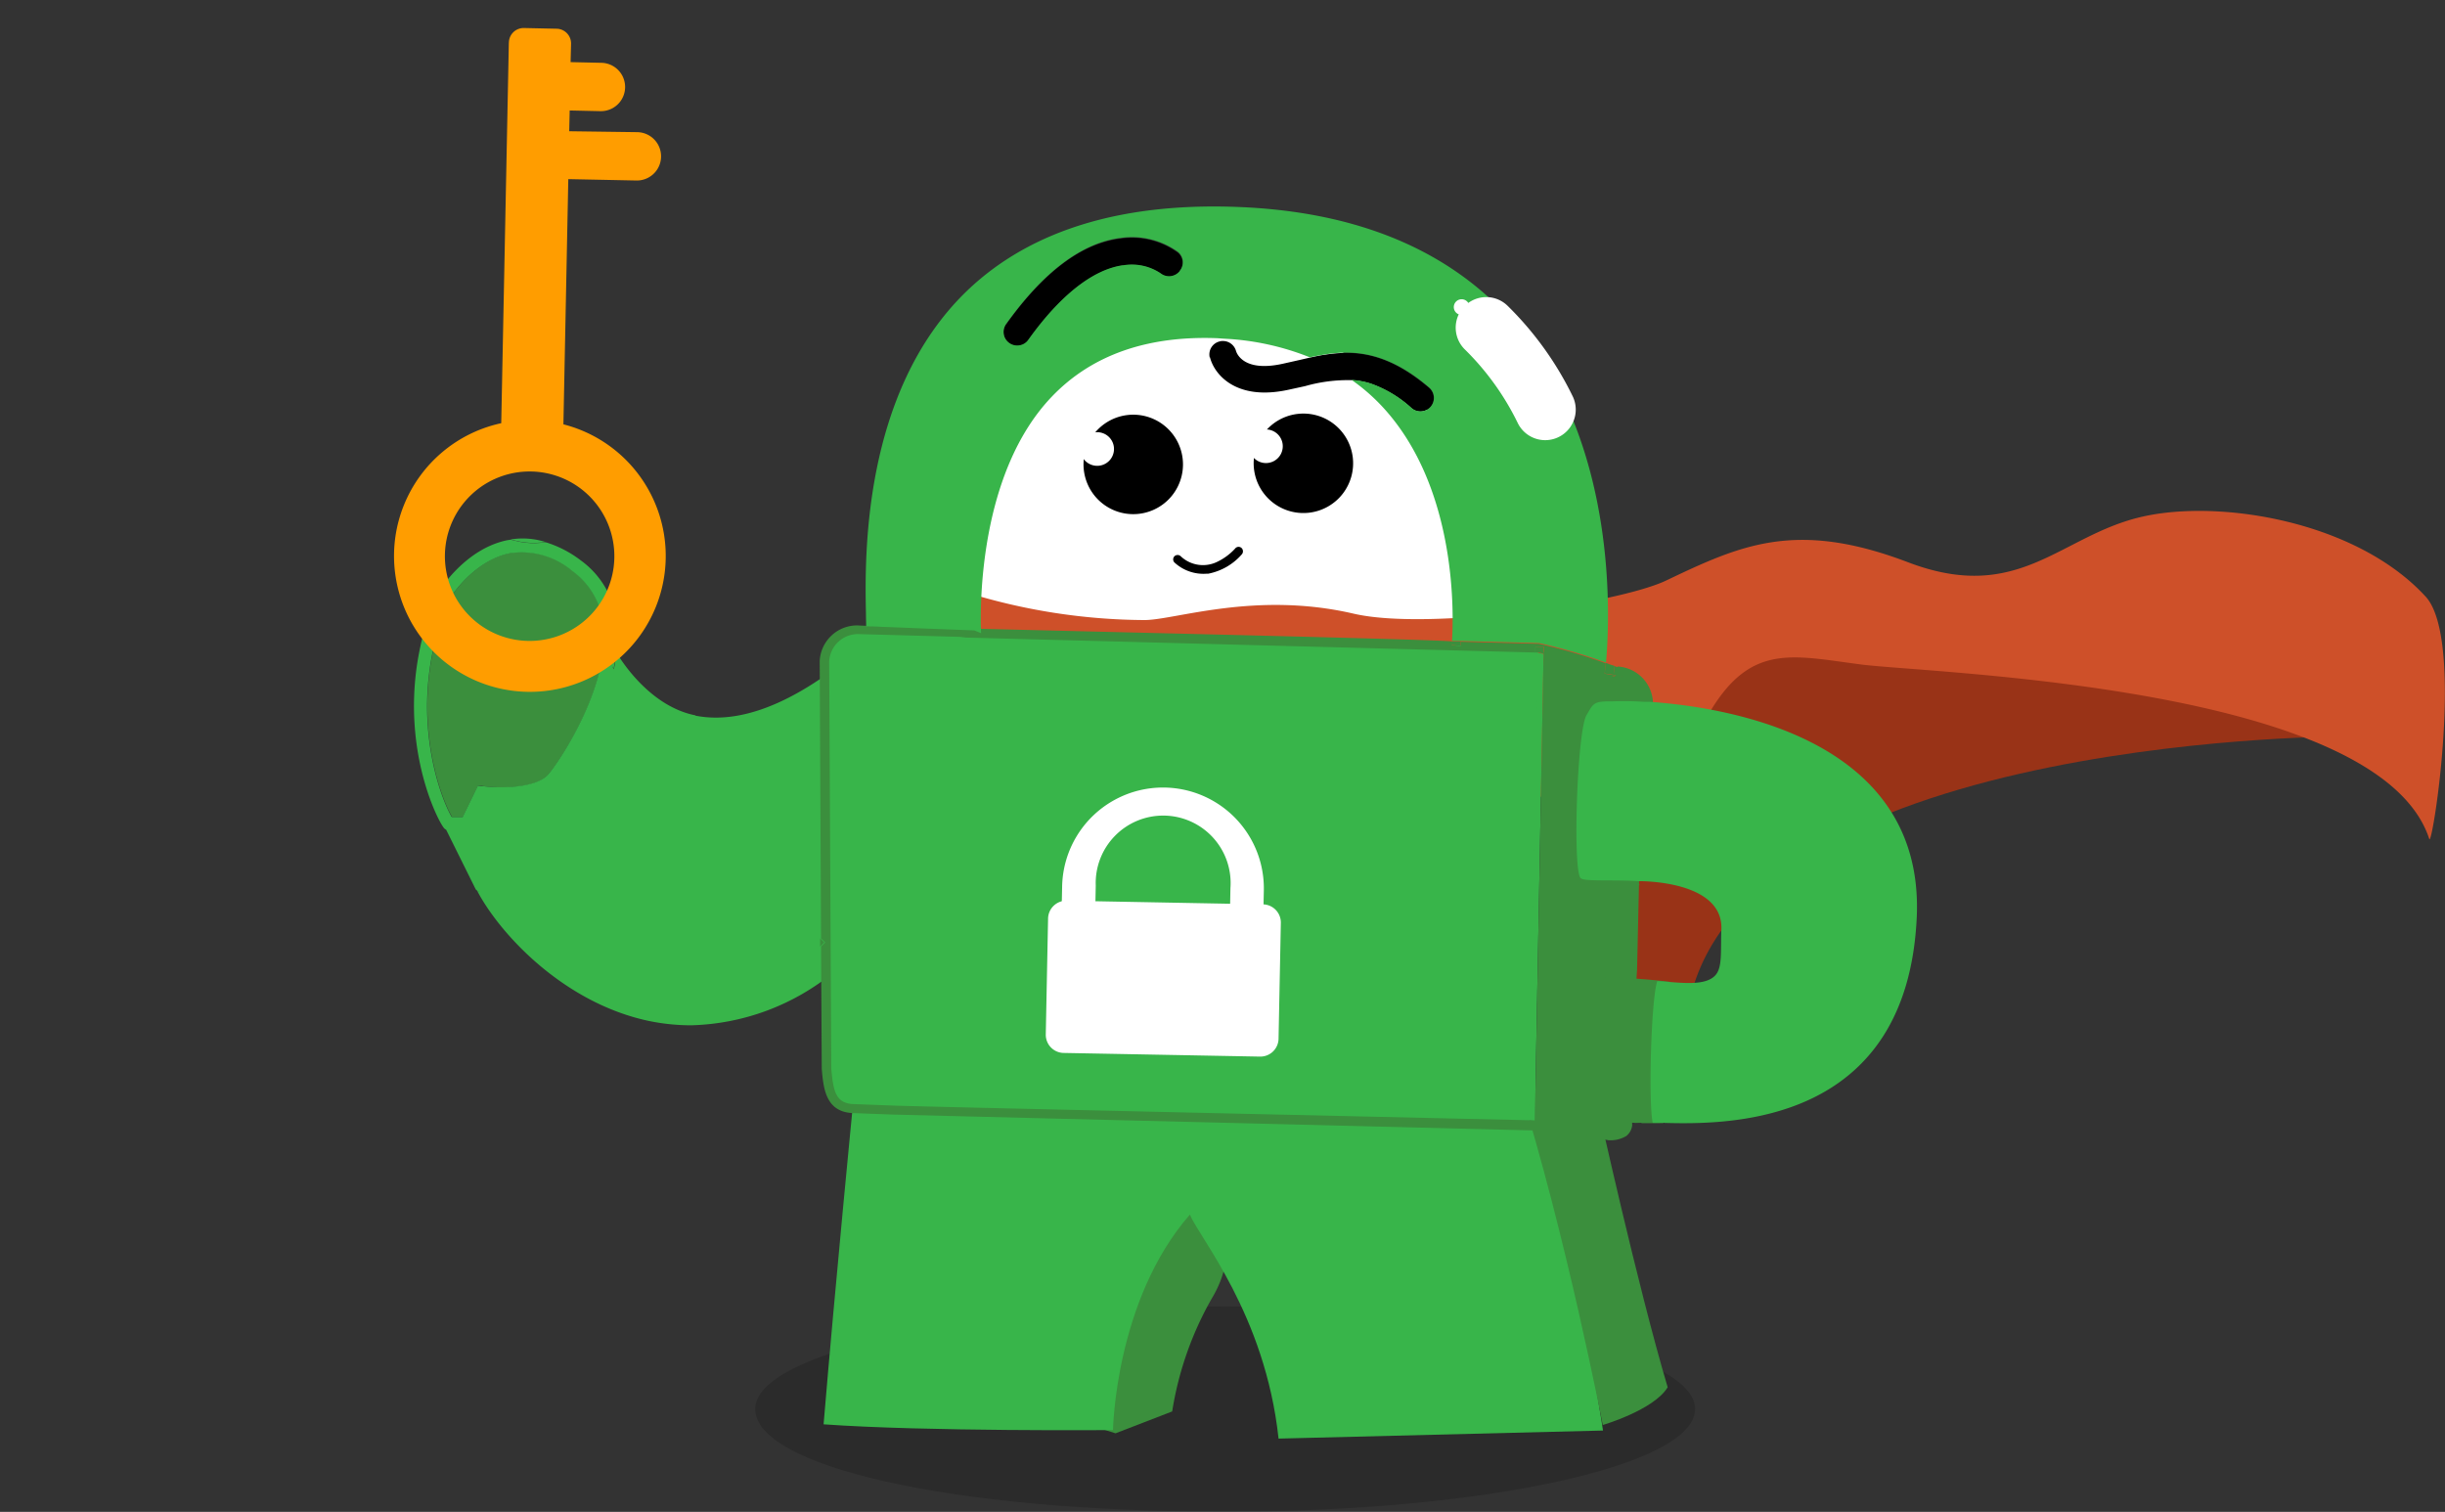 <svg xmlns="http://www.w3.org/2000/svg" xmlns:xlink="http://www.w3.org/1999/xlink" width="200.1" height="123.731" viewBox="0 0 200.1 123.731">
  <rect x="0" y="0" width="200.1" height="123.731" fill="#333333" stroke="none"/>
  <defs>
    <clipPath id="clip-path">
      <rect id="Rectangle_3682" data-name="Rectangle 3682" width="200.1" height="123.73" fill="none"/>
    </clipPath>
    <clipPath id="clip-path-3">
      <rect id="Rectangle_3680" data-name="Rectangle 3680" width="76.919" height="16.818" fill="none"/>
    </clipPath>
  </defs>
  <g id="Artwork_14" data-name="Artwork 14" transform="translate(530.95 328.31)">
    <g id="Artwork_14-2" data-name="Artwork 14" transform="translate(-530.95 -328.31)" clip-path="url(#clip-path)">
      <g id="Group_44772" data-name="Group 44772" clip-path="url(#clip-path)">
        <path id="Path_37094" data-name="Path 37094" d="M187.4,243.539c-3.693,8.725-.66,16.319.226,17.788h.9l1.244-2.563.4.057c1.131.17,4.3.32,5.389-1s5.05-7.33,4.466-12.211a6.181,6.181,0,0,0-2.506-4.391,6.328,6.328,0,0,0-5.144-1.47c-2.9.584-4.767,3.486-4.975,3.788" transform="translate(-150.638 -194.49)" fill="#3b8f3d"/>
        <path id="Path_37095" data-name="Path 37095" d="M194.3,360.538l.17.113.17-.151-.32.038" transform="translate(-157.687 -292.569)" fill="#38b54a"/>
        <path id="Path_37096" data-name="Path 37096" d="M196,359.77h1.658l.075-.17-1.734.17" transform="translate(-159.067 -291.839)" fill="#38b54a"/>
        <path id="Path_37097" data-name="Path 37097" d="M206.8,383.99l.094.17,1.281.075c-.151-.245-.283-.509-.4-.735Z" transform="translate(-167.832 -311.235)" fill="#38b54a"/>
        <path id="Path_37098" data-name="Path 37098" d="M208.581,387.075,207.3,387c1.847,3.5,7.01,9.1,13.944,10.609a17.131,17.131,0,0,0,3.543.377,19.2,19.2,0,0,0,11.645-4.315l.132-.98-.245-.32c-4.824,3.844-9.817,5.238-14.83,4.146-6.2-1.338-10.91-6.143-12.889-9.459" transform="translate(-168.237 -314.075)" fill="#38b54a"/>
        <path id="Path_37099" data-name="Path 37099" d="M218.7,352.932l.094.546.735-.678Z" transform="translate(-177.489 -286.32)" fill="#38b54a"/>
        <path id="Path_37100" data-name="Path 37100" d="M219.2,348.527l2.374.132s-.377-1.979-.4-1.96l-.113,1.507Z" transform="translate(-177.895 -281.369)" fill="#38b54a"/>
        <path id="Path_37101" data-name="Path 37101" d="M219.2,348.528l1.866-.32.113-1.508h-.038l-.565.528-.038.509-.6.113Z" transform="translate(-177.895 -281.369)" fill="#38b54a"/>
        <path id="Path_37102" data-name="Path 37102" d="M219.619,358.8v.075s.17-.075-.019-.075" transform="translate(-178.22 -291.189)" fill="#38b54a"/>
        <path id="Path_37103" data-name="Path 37103" d="M221.7,233.951l.735.17a6.8,6.8,0,0,0,1.263.113l.923-.057a6.181,6.181,0,0,0-2.921-.226" transform="translate(-179.924 -189.801)" fill="#38b54a"/>
        <path id="Path_37104" data-name="Path 37104" d="M223.741,349.5l-.641.622.6-.113Z" transform="translate(-181.06 -283.642)" fill="#38b54a"/>
        <path id="Path_37105" data-name="Path 37105" d="M226.5,347.228l.565-.528c-.17.038-.565.528-.565.528" transform="translate(-183.819 -281.369)" fill="#38b54a"/>
        <path id="Path_37106" data-name="Path 37106" d="M226.8,346.3a1.3,1.3,0,0,0,.509.057h.038Z" transform="translate(-184.063 -281.045)" fill="#38b54a"/>
        <path id="Path_37107" data-name="Path 37107" d="M266,282.619l-.3,1.206.151.264q.141-.678.226-1.357L266,282.6" transform="translate(-215.633 -229.348)" fill="#38b54a"/>
        <path id="Path_37108" data-name="Path 37108" d="M202.853,248.778c-3.674-.716-6.03-4.391-6.463-5.125q-.085.678-.226,1.357l-.151-.283.3-1.206.075.132a10.118,10.118,0,0,0,.019-2.431,7.2,7.2,0,0,0-2.921-5.107,9.121,9.121,0,0,0-2.845-1.489l-.923.057a6.821,6.821,0,0,1-1.263-.113l-.735-.17-.264.038c-3.524.716-5.615,4.2-5.71,4.334l-.038.057c-4.409,10.345.17,18.938.622,19.239l.113.075,2.431,4.9c.528-.019,6.859,8.574,13.059,9.931,5.031,1.093,11.871,0,16.055-4.409l.245.32,3.222-25.25.188-1.507c-5.728,5.239-10.7,7.481-14.811,6.671m-17.883,8.461.754-1.545h0Zm.49-2.676-.4-.057-1.244,2.563h-.9c-.886-1.47-3.919-9.064-.226-17.788.188-.3,2.073-3.2,4.975-3.788a6.4,6.4,0,0,1,5.144,1.47,6.181,6.181,0,0,1,2.506,4.372c.584,4.88-3.43,10.967-4.466,12.211s-4.259,1.168-5.389,1" transform="translate(-145.926 -190.231)" fill="#38b54a"/>
        <path id="Path_37109" data-name="Path 37109" d="M180.53,13.385l-.622,31.148a11.118,11.118,0,1,0,5.088.094l.4-20.068,5.6.113a1.979,1.979,0,0,0,.075-3.957l-5.6-.075.038-1.7,2.544.057a1.979,1.979,0,0,0,.075-3.957l-2.544-.057.038-1.489a1.206,1.206,0,0,0-1.187-1.244l-2.657-.057a1.206,1.206,0,0,0-1.244,1.187m8.63,42.172a6.934,6.934,0,1,1-6.784-7.066,6.934,6.934,0,0,1,6.784,7.066" transform="translate(-138.886 -9.899)" fill="#ff9d00"/>
        <path id="Path_37110" data-name="Path 37110" d="M452.458,158.736c0,9.573-9.931,17.336-22.179,17.336S408.1,168.309,408.1,158.736s9.931-17.336,22.179-17.336,22.179,7.764,22.179,17.336" transform="translate(-331.199 -114.755)" fill="#fff"/>
        <g id="Group_44771" data-name="Group 44771" transform="translate(61.807 106.918)" opacity="0.16">
          <g id="Group_44770" data-name="Group 44770" clip-path="url(#clip-path-3)">
            <path id="Path_37111" data-name="Path 37111" d="M328,575.8c0,4.635,15.734,8.4,38.46,8.4,21.237,0,38.46-3.769,38.46-8.4s-17.223-8.4-38.46-8.4S328,571.169,328,575.8" transform="translate(-328 -567.4)"/>
          </g>
        </g>
        <path id="Path_37112" data-name="Path 37112" d="M364.827,520.075l22.518,7.066,4.636-1.79a27.257,27.257,0,0,1,3.2-9.177c4.466-7.33-4.862-11.174-4.862-11.174s-24.949,9.912-25.307,10.176-.188,4.9-.188,4.9" transform="translate(-296.048 -409.84)" fill="#3b8f3d"/>
        <path id="Path_37113" data-name="Path 37113" d="M360.131,476.739s-1.47,14.943-2.431,26.456c8.329.6,23.686.471,23.686.471s.17-10.628,6.294-17.638c.7,1.809,6.162,8.159,7.255,18.335l26.551-.66s-2.318-15.829-6.331-27.3" transform="translate(-290.297 -386.629)" fill="#38b54a"/>
        <path id="Path_37114" data-name="Path 37114" d="M666,472.447s3.241,14.7,5.71,23.008c-1.131,1.866-5.314,3.09-5.314,3.09s-3.015-15.6-6.9-27.945" transform="translate(-535.227 -381.922)" fill="#3b8f3d"/>
        <path id="Path_37115" data-name="Path 37115" d="M736.611,275.712s-51.688.132-53.4,23.95c-.81,11.287-12.1-22.895-11.287-23.2,0,0,41.814-24.27,64.671-.754" transform="translate(-545.273 -215.431)" fill="#993317"/>
        <path id="Path_37116" data-name="Path 37116" d="M418.8,228.508a49.81,49.81,0,0,0,14.792,2.318c2.563-.038,9.083-2.374,17.053-.528,6.124,1.432,21.614-.81,25.608-2.713,6.124-2.921,10.628-4.975,19.786-1.489s12.474-2.261,19.258-3.75c6.35-1.413,17.449.4,23.1,6.558,3.222,3.486.546,20.6.3,19.842-4.089-12.606-40.8-13.549-46.487-14.283s-9.1-1.79-12.512,4.089-55.777,18.9-55.777,18.9" transform="translate(-339.883 -180.08)" fill="#ce5029"/>
        <path id="Path_37117" data-name="Path 37117" d="M505.4,283.4,468,321.012l36.99.66.433.094.716-38.252-.433-.094Z" transform="translate(-379.812 -229.997)" fill="#38b54a"/>
        <path id="Path_37118" data-name="Path 37118" d="M403.013,275.827l14.133.3-.754,38.252c-.132,0-.678.075-.886.057-6.5-.132-49.295-.565-51.2-.622l-3.5-.132c-1.413-.094-1.583-1.734-1.734-3.5v-.17L358.9,276.9a2.018,2.018,0,0,1,2.3-1.9h12.173" transform="translate(-291.27 -223.178)" fill="#38b54a"/>
        <path id="Path_37119" data-name="Path 37119" d="M356.2,407.6v.66l.339-.339Z" transform="translate(-289.079 -330.794)" fill="#3b8f3d"/>
        <path id="Path_37120" data-name="Path 37120" d="M422.219,273.371l.735-.057c0-.019-.019-.151-.019-.415H422.2a3.7,3.7,0,0,0,.038.49" transform="translate(-342.643 -221.476)" fill="#3b8f3d"/>
        <line id="Line_366" data-name="Line 366" x1="0.358" transform="translate(82.214 52.215)" fill="#fff"/>
        <path id="Path_37121" data-name="Path 37121" d="M436.092,110.4a1.112,1.112,0,0,0,1.055,1.752,1.074,1.074,0,0,0,.754-.452c2.6-3.637,5.276-5.747,7.726-6.105h.057a4.2,4.2,0,0,1,3.053.66,1.112,1.112,0,0,0,1.545-.17,1.093,1.093,0,0,0-.151-1.545,6.379,6.379,0,0,0-4.749-1.131h-.019c-3.147.415-6.256,2.77-9.29,7.029" transform="translate(-353.746 -83.868)"/>
        <path id="Path_37122" data-name="Path 37122" d="M474.108,180.143a4.07,4.07,0,1,0,3.017.8,4.07,4.07,0,0,0-3.017-.8" transform="translate(-381.907 -146.168)"/>
        <path id="Path_37123" data-name="Path 37123" d="M509.618,238.306a.358.358,0,0,0,.038.509,3.492,3.492,0,0,0,2.582.9h.151a4.875,4.875,0,0,0,2.77-1.6.377.377,0,0,0-.038-.509.358.358,0,0,0-.528.057,4.787,4.787,0,0,1-1.413,1.055,2.649,2.649,0,0,1-3.053-.452.377.377,0,0,0-.528.057" transform="translate(-413.516 -192.762)"/>
        <path id="Path_37124" data-name="Path 37124" d="M553.3,392.688l.735.094a.246.246,0,0,1,.019-.075h0a2.28,2.28,0,0,0-.716-.207.854.854,0,0,1-.019.188" transform="translate(-449.039 -318.539)" fill="#38b54a"/>
        <path id="Path_37125" data-name="Path 37125" d="M548.028,179.652a4.07,4.07,0,1,0,4.56,3.5,4.07,4.07,0,0,0-4.56-3.5" transform="translate(-441.883 -145.771)"/>
        <path id="Path_37126" data-name="Path 37126" d="M525.282,149.407c.32,1.338,2.054,3.618,6.407,2.676l1.376-.3a12.765,12.765,0,0,1,3.788-.49,6.2,6.2,0,0,1,1.6.3,9.72,9.72,0,0,1,3.316,2,1.112,1.112,0,0,0,.867.264,1.1,1.1,0,0,0,.565-1.941c-3.354-2.864-6.011-3.09-8.461-2.713-.433.057-.848.151-1.281.245l-.9.207-1.338.3c-3.2.7-3.75-.867-3.806-1.055a1.112,1.112,0,0,0-1.018-.81.9.9,0,0,0-.339.038,1.093,1.093,0,0,0-.791,1.319" transform="translate(-426.26 -120.181)"/>
        <path id="Path_37127" data-name="Path 37127" d="M421.274,275.006l-.226-.075c-.038.452-.075.7-.075.735l-.735-.113c0-.019.038-.32.094-.848a42.775,42.775,0,0,0-5.483-1.6h-.075l-6.294-.17a1.3,1.3,0,0,0-.019.358l-.735-.075a2.026,2.026,0,0,0,.019-.3c0-.188-48.6-1.225-48.6-1.319A3.072,3.072,0,0,0,356,274.516l.113,22.706.339.32-.339.339.057,10.006c.132,1.545.3,3.467,2.431,3.618h0l1.47.057,2.054.075,52.517,1.3v-.829s-50.557-1.131-52.46-1.206l-3.5-.132c-1.413-.094-1.583-1.168-1.734-2.94v-.17l-.17-33.108a2.356,2.356,0,0,1,2.412-2.242l8.31.226.433.057,46.619,1.225v-.471h.735v.565c1.093.3,3.26,1.244,5.144,1.9a.7.7,0,0,0,.622-.132l.132.038a2.355,2.355,0,0,1,2.261,2.242c-1.319-.057-2.11-.019-2.148-.019-1.451-.019-2.355.038-2.695,1.639a98.069,98.069,0,0,0-.283,10.929.245.245,0,0,0,.019.075c-.056-2,0-9.573.283-10.929s1.263-1.677,2.695-1.639a23.457,23.457,0,0,1,2.582.038h.3a3.071,3.071,0,0,0-2.883-3.09" transform="translate(-288.917 -220.416)" fill="#3b8f3d"/>
        <path id="Path_37128" data-name="Path 37128" d="M429.49,99.786c-5.012-6.105-12.474-9.478-22.2-10.025-10.006-.546-17.751,1.752-23.046,6.84-8.593,8.291-8.348,21.9-8.253,26.381,0,.377.019.791.019,1.055l8.856.339.546.226c-.094-2.224-.17-13.172,5.823-19.39,3.26-3.392,7.82-4.975,13.53-4.749l.528.038a21.6,21.6,0,0,1,7.029,1.526c.415-.094.848-.17,1.281-.245,2.45-.377,5.125-.151,8.48,2.713a1.112,1.112,0,0,1,.132,1.564,1.093,1.093,0,0,1-.7.377,1.112,1.112,0,0,1-.867-.264,9.72,9.72,0,0,0-3.316-2,6.2,6.2,0,0,0-1.6-.3,15.791,15.791,0,0,1,2.921,2.638c5.785,6.689,5.427,16.846,5.3,18.73h.754l6.294.17h.075a42.779,42.779,0,0,1,5.483,1.6c.32-3.561.961-17.543-7.047-27.267M401.658,94.98a1.112,1.112,0,0,1-1.545.17,4.239,4.239,0,0,0-3.053-.66H397c-2.45.358-5.125,2.469-7.726,6.105a1.074,1.074,0,0,1-.754.452,1.112,1.112,0,0,1-1.055-1.752c3.034-4.24,6.143-6.6,9.29-7.029h.019a6.475,6.475,0,0,1,4.749,1.131,1.093,1.093,0,0,1,.151,1.545" transform="translate(-305.122 -72.783)" fill="#38b54a"/>
        <path id="Path_37129" data-name="Path 37129" d="M630.319,278.883l.735.075a3.2,3.2,0,0,0,.019-.358h-.754a2.025,2.025,0,0,1-.019.3" transform="translate(-511.529 -226.102)" fill="#3b8f3d"/>
        <path id="Path_37130" data-name="Path 37130" d="M667.316,283l-.716,38.629,5.992,1.357a2.512,2.512,0,0,0,1.489-.339,1.281,1.281,0,0,0,.49-.942c-.038,0,.057-.471.019-.452-.886.057,1.187-.49.509-2.431s-.132-9.78-.132-9.78l.17-7.537a20.556,20.556,0,0,0-2.845.057,1.413,1.413,0,0,1-1.225-.283c-.339-.283-.339,0-.433-.546a1.26,1.26,0,0,1,0-.377c0-.207-.188-.339-.188-.377-.057-2-.113-9.554.188-10.892s1.263-1.677,2.695-1.639c.038,0,1.451-.038,2.77.019a2.961,2.961,0,0,0-2.6-2.506l-.094-.094a.716.716,0,0,1-.622.132c-1.884-.66-4.372-1.658-5.465-1.96" transform="translate(-540.989 -229.673)" fill="#3b8f3d"/>
        <path id="Path_37131" data-name="Path 37131" d="M688.6,586.419l.057.057.075-.075Z" transform="translate(-558.843 -475.901)" fill="#38b54a"/>
        <path id="Path_37132" data-name="Path 37132" d="M666.6,280.9v.471h.3l.433.094V280.9Z" transform="translate(-540.989 -227.968)" fill="#3b8f3d"/>
        <path id="Path_37133" data-name="Path 37133" d="M685.916,424.871c-1.79,2.412-1.244,8.348-.528,10.194s1.96,1.47,3.071,1.376c.264-.019,1.112.038,1.112.038l1.96-.057c-.49-2.563.207-9.309.81-11.495,0,0-5.955-.716-6.426-.075" transform="translate(-555.688 -344.579)" fill="#3b8f3d"/>
        <path id="Path_37134" data-name="Path 37134" d="M687.541,376.887a2.073,2.073,0,0,1-.641-1.187,2.073,2.073,0,0,0,.659,1.263,1.658,1.658,0,0,0,1.225.4,24.335,24.335,0,0,1,2.845-.019v-.075a23.534,23.534,0,0,0-2.845.019,1.621,1.621,0,0,1-1.225-.4" transform="translate(-557.464 -304.905)" fill="#3b8f3d"/>
        <path id="Path_37135" data-name="Path 37135" d="M712.819,484.635h1.809l-.038-.057a1.469,1.469,0,0,1-.245-.678H712.8l.038.245v.132c0,.132-.019.245-.019.358" transform="translate(-578.483 -392.716)" fill="#3b8f3d"/>
        <path id="Path_37136" data-name="Path 37136" d="M721.509,483.7H721a1.47,1.47,0,0,0,.245.678l.038.057h.226Z" transform="translate(-585.138 -392.554)" fill="#3b8f3d"/>
        <path id="Path_37137" data-name="Path 37137" d="M696.9,288.767l.735.113c0-.019.038-.264.075-.735l-.415-.132-.3-.113c-.057.528-.075.829-.094.848" transform="translate(-565.579 -233.649)" fill="#3b8f3d"/>
        <path id="Path_37138" data-name="Path 37138" d="M469.254,188.778a1.376,1.376,0,1,0,.613-.864,1.376,1.376,0,0,0-.613.864" transform="translate(-380.802 -152.334)" fill="#fff"/>
        <path id="Path_37139" data-name="Path 37139" d="M542.554,187.578a1.376,1.376,0,1,0,.613-.864,1.376,1.376,0,0,0-.613.864" transform="translate(-440.29 -151.36)" fill="#fff"/>
        <path id="Path_37140" data-name="Path 37140" d="M685.062,319.013c.3.264,2.77.094,4.673.226,0,0,7.123-.132,6.8,4.089-.057,1.922.094,3.109-.584,3.712s-1.941.584-3.373.471l-1.281-.094h0c-.509,1.47-.735,9.893-.377,11.589.019.038.98-.019.98.019,5.2.132,19.88.245,20.634-16.9.584-14.17-14.623-17.053-21.84-17.562h-.471a25.436,25.436,0,0,0-2.638-.038c-1.564-.019-1.508.188-2.073,1.112-.791,1.263-1.168,13.1-.452,13.379" transform="translate(-555.663 -247.125)" fill="#38b54a"/>
        <path id="Path_37141" data-name="Path 37141" d="M460.969,350.136l-.075,3.524a8.255,8.255,0,1,0,16.507.32l.075-3.524a8.255,8.255,0,0,0-16.507-.32m2.751-.075a5.521,5.521,0,1,1,11.023.207l-.075,3.788a5.521,5.521,0,1,1-11.023-.207Z" transform="translate(-374.043 -277.589)" fill="#fff"/>
        <path id="Path_37142" data-name="Path 37142" d="M455.65,403.655l16.092.3a1.489,1.489,0,0,0,1.507-1.451l.188-9.5a1.489,1.489,0,0,0-1.451-1.508l-16.092-.3a1.489,1.489,0,0,0-1.507,1.451l-.188,9.5a1.489,1.489,0,0,0,1.451,1.508" transform="translate(-368.612 -317.483)" fill="#fff"/>
        <path id="Path_37143" data-name="Path 37143" d="M645.5,142.3a24.286,24.286,0,0,1,4.824,6.708" transform="translate(-523.865 -115.486)" fill="none" stroke="#fff" stroke-linecap="round" stroke-linejoin="round" stroke-width="5"/>
        <path id="Path_37144" data-name="Path 37144" d="M631.917,131.242a.641.641,0,1,0-.407-.283.641.641,0,0,0,.407.283" transform="translate(-512.43 -105.483)" fill="#fff"/>
      </g>
    </g>
  </g>
</svg>
